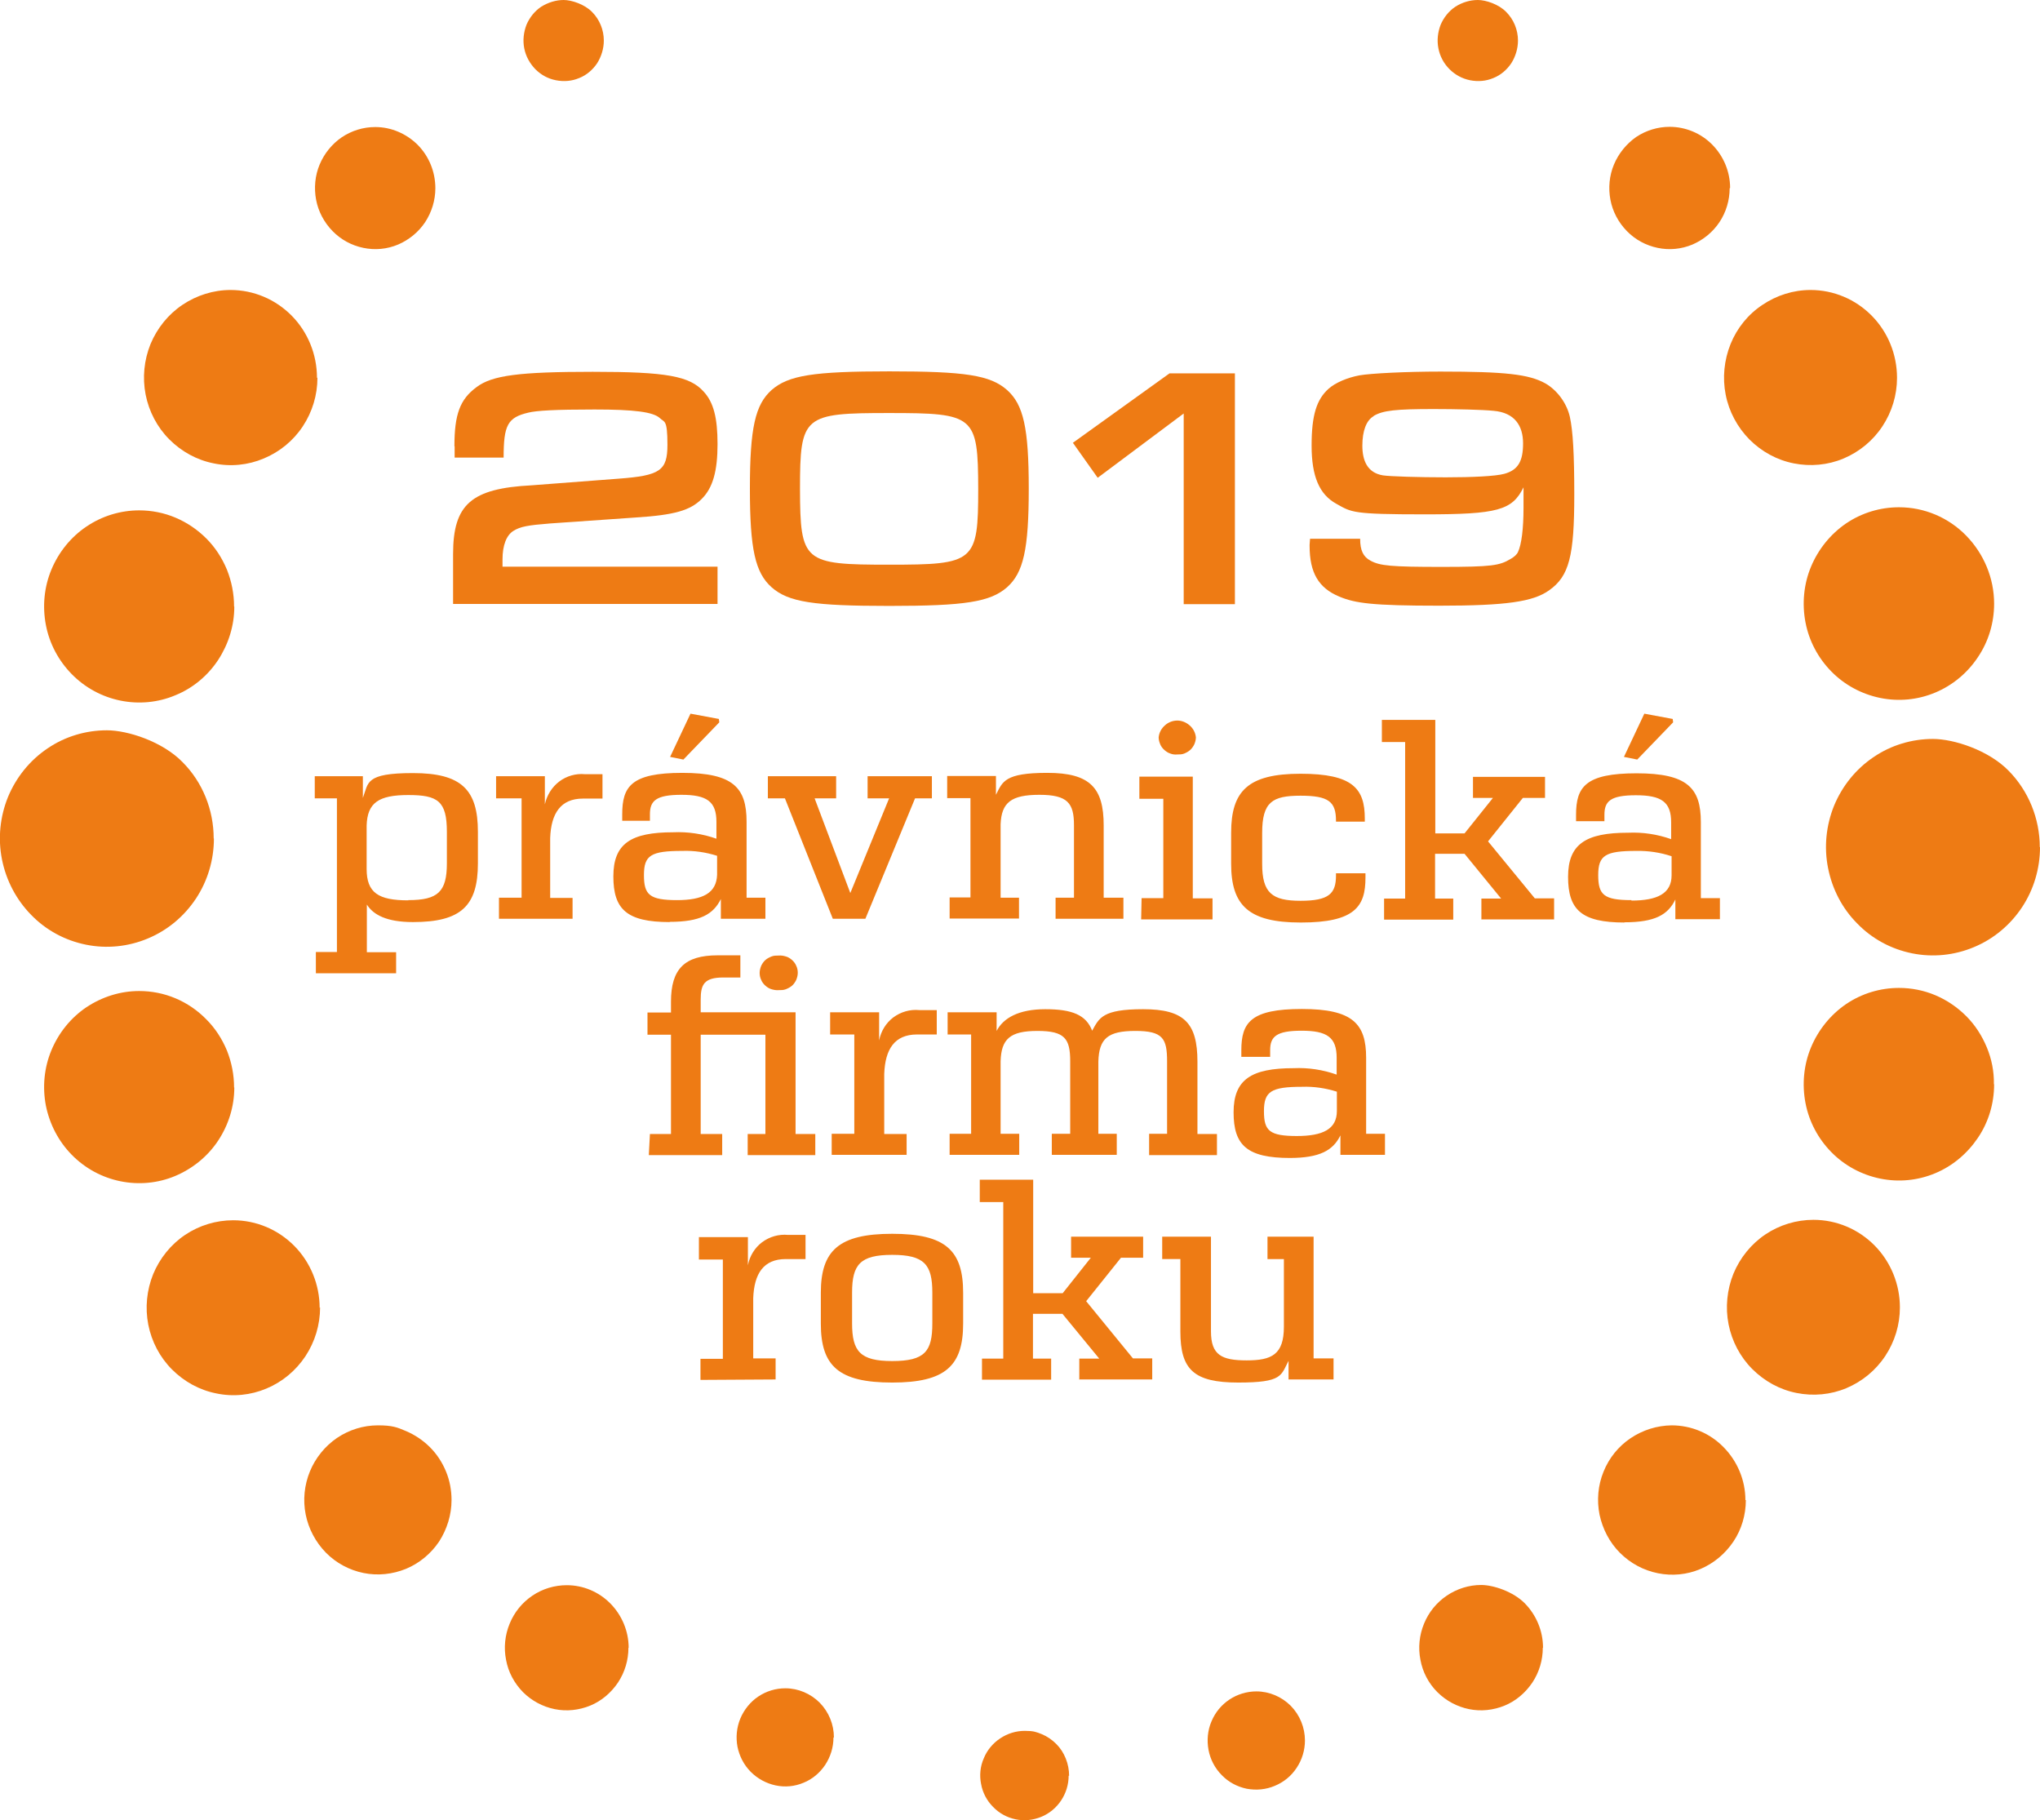 <?xml version="1.0" encoding="UTF-8"?>
<svg id="Vrstva_1" xmlns="http://www.w3.org/2000/svg" version="1.1" viewBox="0 0 920.3 820.9">
  <!-- Generator: Adobe Illustrator 29.1.0, SVG Export Plug-In . SVG Version: 2.1.0 Build 142)  -->
  <defs>
    <style>
      .st0 {
        fill: #ee7b14;
      }
    </style>
  </defs>
  <path class="st0" d="M588.7,785c0,4.4-1.3,8.7-3.7,12.3-2.4,3.7-5.8,6.5-9.9,8.2-4,1.7-8.4,2.1-12.7,1.3-4.3-.9-8.2-3-11.2-6.1-3.1-3.1-5.2-7.1-6-11.4-.8-4.3-.4-8.8,1.3-12.8,1.7-4.1,4.5-7.5,8.1-9.9,3.6-2.4,7.9-3.7,12.2-3.7,5.8,0,11.4,2.4,15.5,6.5,4.1,4.2,6.4,9.8,6.4,15.7h0Z"/>
  <path class="st0" d="M696,743.2c0,5.6-1.6,11-4.7,15.7-3.1,4.6-7.4,8.3-12.5,10.4-5.1,2.1-10.7,2.7-16.1,1.6-5.4-1.1-10.4-3.8-14.3-7.7-3.9-3.9-6.6-9-7.6-14.5-1.1-5.5-.5-11.2,1.6-16.3,2.1-5.2,5.7-9.6,10.3-12.7,4.6-3.1,10-4.8,15.5-4.8s14.5,3,19.7,8.3c5.2,5.3,8.2,12.5,8.2,20h0Z"/>
  <path class="st0" d="M684.8,18.3c0,3.6-1.1,7.2-3,10.2-2,3-4.8,5.4-8.1,6.7-3.3,1.4-6.9,1.7-10.5,1-3.5-.7-6.7-2.4-9.3-5s-4.3-5.8-5-9.4c-.7-3.5-.3-7.2,1-10.6,1.4-3.3,3.7-6.2,6.7-8.2C659.6,1.1,663.1,0,666.7,0s9.4,1.9,12.8,5.4c3.4,3.4,5.3,8.1,5.3,12.9Z"/>
  <path class="st0" d="M787.6,676.6c0,6.6-1.9,13.2-5.6,18.7-3.7,5.5-8.8,9.8-14.9,12.4-6.1,2.6-12.8,3.2-19.2,1.9-6.5-1.3-12.4-4.5-17.1-9.2-4.7-4.7-7.8-10.7-9.2-17.2-1.3-6.5-.7-13.3,1.8-19.4,2.5-6.2,6.7-11.4,12.2-15.1,5.5-3.7,11.9-5.7,18.5-5.8,8.8,0,17.3,3.5,23.5,9.9,6.2,6.3,9.8,14.9,9.8,23.8"/>
  <path class="st0" d="M780.3,84.9c0,5.4-1.6,10.8-4.6,15.3-3,4.5-7.3,8-12.2,10.1-5,2.1-10.5,2.6-15.7,1.5-5.3-1.1-10.1-3.7-13.9-7.6-3.8-3.9-6.4-8.8-7.4-14.1-1-5.3-.5-10.9,1.6-15.9,2.1-5,5.6-9.3,10-12.4,4.5-3,9.8-4.6,15.1-4.6,7.2,0,14.2,2.9,19.3,8.1,5.1,5.2,8,12.2,8,19.5h0Z"/>
  <path class="st0" d="M857.1,589.7c0,7.8-2.3,15.4-6.6,21.9-4.3,6.5-10.4,11.5-17.5,14.5-7.1,3-15,3.7-22.5,2.2-7.6-1.5-14.5-5.3-20-10.8-5.5-5.5-9.2-12.6-10.7-20.2s-.7-15.6,2.2-22.8c3-7.2,8-13.4,14.4-17.7,6.4-4.3,14-6.6,21.7-6.6,10.4,0,20.3,4.2,27.6,11.6,7.3,7.4,11.4,17.5,11.4,27.9h0Z"/>
  <path class="st0" d="M855.8,170.4c0,7.8-2.3,15.4-6.6,21.9-4.3,6.5-10.4,11.5-17.5,14.5-7.1,3-15,3.7-22.5,2.2-7.6-1.5-14.5-5.3-20-10.8-5.4-5.5-9.2-12.5-10.7-20.2-1.5-7.6-.7-15.6,2.2-22.8,2.9-7.2,7.9-13.4,14.4-17.7,6.4-4.3,13.9-6.7,21.7-6.7,10.4,0,20.3,4.2,27.6,11.6,7.3,7.4,11.4,17.5,11.4,28h0Z"/>
  <path class="st0" d="M899.6,489.1c0,8.6-2.5,17-7.3,24.1s-11.4,12.7-19.3,16c-7.9,3.3-16.5,4.1-24.8,2.4-8.3-1.7-16-5.8-22-11.9-6-6.1-10.1-13.8-11.7-22.2-1.6-8.4-.8-17.2,2.5-25.1,3.3-7.9,8.8-14.7,15.8-19.5,7.1-4.8,15.4-7.3,23.9-7.3,5.6,0,11.2,1.1,16.4,3.3,5.2,2.2,9.9,5.4,13.9,9.4,4,4,7.1,8.8,9.3,14.1,2.2,5.3,3.3,10.9,3.2,16.6h0Z"/>
  <path class="st0" d="M899.6,272.3c0,8.6-2.5,17-7.3,24.1-4.7,7.1-11.4,12.7-19.3,16-7.9,3.3-16.5,4.1-24.8,2.4-8.3-1.7-16-5.8-22-11.9-6-6.1-10.1-13.8-11.7-22.2-1.6-8.4-.8-17.2,2.5-25.1,3.3-7.9,8.8-14.7,15.8-19.5,7.1-4.8,15.4-7.3,23.9-7.3,11.4,0,22.3,4.6,30.3,12.8,8,8.2,12.6,19.2,12.6,30.7h0Z"/>
  <path class="st0" d="M920.3,382.1c0,9.6-2.8,19.1-8.1,27.1-5.3,8-12.8,14.3-21.7,18-8.8,3.7-18.5,4.7-27.9,2.8-9.4-1.9-18-6.5-24.7-13.4-6.8-6.8-11.3-15.5-13.2-25-1.9-9.5-.9-19.3,2.7-28.2,3.7-8.9,9.8-16.5,17.8-21.9,7.9-5.4,17.3-8.2,26.8-8.2s25.1,5.1,34.1,14.3c9,9.1,14.1,21.6,14.1,34.5h0Z"/>
  <path class="st0" d="M482.1,800.9c0,4-1.2,7.9-3.4,11.2-2.2,3.3-5.3,5.9-9,7.4-3.7,1.5-7.7,1.9-11.5,1.1-3.9-.8-7.4-2.7-10.2-5.6-2.8-2.8-4.7-6.4-5.4-10.3-.8-3.9-.4-8,1.2-11.6,1.5-3.7,4.1-6.8,7.4-9,3.3-2.2,7.1-3.4,11.1-3.4s5.2.5,7.7,1.5c2.4,1,4.6,2.5,6.5,4.4,1.9,1.9,3.3,4.1,4.3,6.6,1,2.5,1.5,5.1,1.5,7.8h0Z"/>
  <path class="st0" d="M376,783.7c0,4.4-1.3,8.6-3.7,12.3-2.4,3.6-5.8,6.5-9.8,8.1-4,1.7-8.4,2.1-12.6,1.2-4.2-.9-8.1-3-11.2-6.1-3.1-3.1-5.1-7-6-11.3-.8-4.3-.4-8.7,1.3-12.8,1.7-4,4.5-7.5,8.1-9.9,3.6-2.4,7.8-3.7,12.2-3.7,5.8,0,11.4,2.4,15.5,6.5,4.1,4.2,6.4,9.8,6.4,15.7h0Z"/>
  <path class="st0" d="M283.5,743.2c0,5.6-1.6,11-4.7,15.7-3.1,4.6-7.4,8.3-12.5,10.4-5.1,2.1-10.7,2.7-16.1,1.6s-10.4-3.8-14.3-7.7c-3.9-4-6.6-9-7.6-14.5-1.1-5.5-.5-11.2,1.6-16.3,2.1-5.2,5.7-9.6,10.3-12.7,4.6-3.1,10-4.7,15.5-4.7,7.4,0,14.5,3,19.7,8.3,5.2,5.3,8.2,12.5,8.2,19.9h0Z"/>
  <path class="st0" d="M272.4,18.3c0,3.6-1.1,7.2-3,10.2-2,3-4.8,5.4-8.1,6.7-3.3,1.4-6.9,1.7-10.5,1s-6.7-2.4-9.3-5c-2.5-2.6-4.3-5.8-5-9.4-.7-3.5-.3-7.2,1-10.6,1.4-3.3,3.7-6.2,6.7-8.2C247.3,1.1,250.8,0,254.3,0s9.4,1.9,12.8,5.4c3.4,3.4,5.3,8.1,5.3,12.9Z"/>
  <path class="st0" d="M203.7,676.6c0,6.6-2,13.1-5.6,18.7-3.7,5.5-8.9,9.8-14.9,12.3-6.1,2.5-12.8,3.2-19.2,1.9-6.4-1.3-12.4-4.5-17-9.2-4.6-4.7-7.8-10.7-9.1-17.2-1.3-6.5-.6-13.3,1.9-19.4s6.8-11.4,12.2-15.1c5.5-3.7,11.9-5.7,18.5-5.7s8.7.9,12.7,2.6c4,1.7,7.7,4.2,10.8,7.3,3.1,3.1,5.5,6.8,7.2,10.9,1.7,4.1,2.5,8.5,2.5,12.9h0Z"/>
  <path class="st0" d="M196.4,84.9c0,5.4-1.6,10.7-4.6,15.3-3,4.5-7.3,8-12.2,10.1-5,2.1-10.4,2.6-15.7,1.5-5.3-1.1-10.1-3.7-13.9-7.6-3.8-3.9-6.4-8.8-7.4-14.1-1-5.3-.5-10.9,1.6-15.9,2.1-5,5.6-9.3,10-12.3,4.5-3,9.7-4.6,15.1-4.6,7.2,0,14.1,3,19.2,8.1,5.1,5.2,7.9,12.2,7.9,19.5h0Z"/>
  <path class="st0" d="M144.4,589.7c0,7.8-2.3,15.5-6.6,22s-10.4,11.6-17.6,14.6c-7.1,3-15,3.8-22.6,2.2-7.6-1.5-14.5-5.3-20-10.8-5.5-5.5-9.2-12.6-10.7-20.2-1.5-7.7-.7-15.6,2.2-22.8,3-7.2,8-13.4,14.4-17.7,6.4-4.3,14-6.6,21.7-6.6,10.4,0,20.3,4.2,27.6,11.6,7.3,7.4,11.4,17.5,11.4,27.9h0Z"/>
  <path class="st0" d="M143.2,170.4c0,7.8-2.3,15.4-6.6,21.9-4.3,6.5-10.4,11.5-17.6,14.5-7.1,3-15,3.8-22.6,2.2-7.6-1.5-14.5-5.3-20-10.8-5.5-5.5-9.2-12.6-10.7-20.2-1.5-7.7-.7-15.6,2.2-22.8,3-7.2,8-13.4,14.4-17.7,6.4-4.3,14-6.7,21.7-6.7,10.4,0,20.3,4.2,27.6,11.6,7.3,7.4,11.4,17.5,11.4,28h0Z"/>
  <path class="st0" d="M105.7,490.5c0,8.6-2.6,16.9-7.3,24-4.7,7.1-11.5,12.6-19.3,15.9-7.8,3.3-16.5,4.1-24.8,2.4-8.3-1.7-15.9-5.8-21.9-11.9-6-6.1-10-13.8-11.7-22.2-1.6-8.4-.8-17.1,2.5-25,3.3-7.9,8.8-14.7,15.8-19.4,7.1-4.7,15.3-7.3,23.8-7.3,5.6,0,11.2,1.1,16.4,3.3,5.2,2.2,9.9,5.4,13.9,9.5,4,4,7.1,8.8,9.3,14.1,2.1,5.3,3.2,10.9,3.2,16.6h0Z"/>
  <path class="st0" d="M105.7,273.6c0,8.6-2.6,16.9-7.3,24.1-4.7,7.1-11.4,12.7-19.3,15.9-7.8,3.3-16.5,4.1-24.8,2.4-8.3-1.7-15.9-5.8-21.9-11.9-6-6.1-10.1-13.8-11.7-22.2-1.6-8.4-.8-17.1,2.5-25s8.8-14.7,15.8-19.4c7.1-4.8,15.4-7.3,23.8-7.3,5.6,0,11.2,1.1,16.4,3.3,5.2,2.2,9.9,5.4,13.9,9.4,4,4,7.1,8.8,9.3,14.1,2.1,5.3,3.2,10.9,3.2,16.6h0Z"/>
  <path class="st0" d="M96.5,378.2c0,9.6-2.8,19.1-8.1,27.1-5.3,8-12.8,14.3-21.7,18-8.8,3.7-18.5,4.7-27.9,2.8-9.4-1.9-18-6.5-24.7-13.4-6.7-6.8-11.3-15.5-13.2-25-1.9-9.5-.9-19.3,2.7-28.2,3.7-8.9,9.8-16.5,17.8-21.9,7.9-5.4,17.3-8.2,26.8-8.2s25.1,5.1,34.1,14.3c9.1,9.1,14.1,21.6,14.1,34.5h0Z"/>
  <path class="st0" d="M601.6,622.2v-9.5h-9v-54.9h-20.8v10.1h7.4v30.5c0,12.6-5.5,15.2-16.8,15.2s-16.1-2.4-16.1-13.1v-42.7h-22v10.1h8.2v32.7c0,17.1,6,23,26.1,23s19.2-3.2,22.7-9.8v8.4h20.4ZM487,622.2h32.8v-9.5h-8.7l-21.1-25.8,15.7-19.6h10v-9.5h-32.5v9.5h8.9l-12.7,16h-13.3v-51.2h-24.1v10.1h10.6v70.6h-9.6v9.5h31.2v-9.5h-8.2v-20.2h13.3l16.6,20.2h-9v9.5q.1,0,.1,0ZM402.5,613.9c-14.5,0-18.1-4.4-18.1-17v-13.9c0-12.6,3.6-17,18.1-17s18.1,4.4,18.1,17v13.9c0,12.6-3.3,17-18.1,17ZM402.5,623.6c24.1,0,32-7.6,32-26.6v-13.9c0-19.1-7.9-26.6-32-26.6s-32.2,7.6-32.2,26.6v13.9c0,19.1,8,26.6,32.2,26.6ZM349.9,622.2v-9.5h-10.1v-27.1c.4-11.2,4.7-17.7,14.7-17.7h8.9v-10.9h-7.9c-4.2-.4-8.3.8-11.7,3.3-3.3,2.5-5.6,6.2-6.4,10.4v-12.7h-22.1v10.1h10.8v44.8h-10.1v9.5"/>
  <path class="st0" d="M585.2,512.4c-12.5,0-15-2.3-15-11.2s3.2-11,17.2-11c5.3-.2,10.6.6,15.7,2.2v8.7c0,8.2-6.3,11.3-18.1,11.3h.2ZM581.7,522.3c13.7,0,19.7-3.4,23-10.2v8.8h20.1v-9.5h-8.5v-34.3c0-15.3-6-22-29-22s-27.3,6.1-27.3,18.6v3h13v-3c0-6.1,2.7-8.8,14.2-8.8s15.8,3,15.8,12.2v7.6c-6.2-2.2-12.8-3.2-19.4-2.9-19.1,0-27.1,5.1-27.1,19.9s6,20.6,25.5,20.6h-.3q0,0,0,0ZM518.3,521h30.7v-9.5h-8.8v-32.6c0-17.5-6-23.7-24.5-23.7s-19.8,4-23,9.7c-2.7-7.1-9-9.7-21.1-9.7s-19,4-22,9.8v-8.4h-22.1v10h10.6v44.8h-9.7v9.5h31.4v-9.5h-8.4v-32.7c.3-10.1,4.3-13.7,16.6-13.7s14.8,3.4,14.8,13.7v32.7h-8.3v9.5h29.3v-9.5h-8.3v-32.6c.3-10.4,4.3-13.8,16.7-13.8s14.3,3.4,14.3,13.7v32.7h-8.1v9.5h0ZM409,521v-9.5h-10.1v-27.1c.4-11.2,4.7-17.8,14.8-17.8h8.9v-11h-7.9c-4.2-.4-8.3.8-11.7,3.3-3.3,2.5-5.6,6.2-6.4,10.4v-12.7h-22.1v10h10.9v44.8h-10.2v9.5h33.9q0,0,0,0ZM351.3,446.6c1.1,0,2.2,0,3.2-.4,1-.4,2-.9,2.8-1.6.8-.7,1.4-1.6,1.9-2.6.4-1,.7-2.1.7-3.2s-.2-2.2-.7-3.2c-.4-1-1.1-1.9-1.9-2.6-.8-.7-1.7-1.3-2.8-1.6-1-.3-2.1-.5-3.2-.4-1.1,0-2.2,0-3.2.4-1,.4-2,.9-2.8,1.6-.8.7-1.4,1.6-1.9,2.6-.4,1-.7,2.1-.7,3.2s.2,2.2.7,3.2c.4,1,1.1,1.9,1.9,2.6.8.7,1.7,1.3,2.8,1.6,1,.3,2.1.5,3.2.4ZM292.7,521h33.1v-9.5h-9.7v-44.8h29.2v44.8h-8v9.5h30.5v-9.5h-8.9v-54.9h-42.8v-5.7c0-6.8,1.5-10,10.2-10h7.7v-10h-10.3c-14.8,0-21,6.1-21,20.9v4.9h-10.6v10h10.6v44.8h-9.5"/>
  <path class="st0" d="M754.7,324.3l-12.9-2.4-9.2,19.5,6,1.2,16.2-16.8-.2-1.5h0ZM736,406c-12.5,0-15-2.4-15-11.3s3.2-10.9,17.2-10.9c5.4-.1,10.8.7,15.9,2.4v8.6c0,8.2-6.4,11.4-18.1,11.4v-.2h0ZM732.8,416c13.8,0,19.7-3.4,23-10.3v8.9h20.1v-9.5h-8.6v-34.3c0-15.3-6-22-29-22s-27.3,6.1-27.3,18.7v2.9h12.8v-2.9c0-6.1,2.7-8.8,14.2-8.8s15.9,3,15.9,12.2v7.6c-6.2-2.2-12.8-3.2-19.4-2.9-19.1,0-27.1,5.1-27.1,19.9s6,20.6,25.4,20.6h0q0-.1,0-.1ZM668.4,414.7h32.7v-9.5h-8.7l-21.1-25.7,15.7-19.6h10v-9.5h-32.5v9.5h9l-12.8,16h-13.2v-51.2h-24.1v10h10.5v70.6h-9.5v9.5h31.2v-9.5h-8.2v-20.2h13.3l16.5,20.2h-8.9v9.5ZM586.9,416.1c24.4,0,29.1-7.3,29.1-20.2v-2h-13.3v1c0,8.2-3.2,11.4-16,11.4s-17.3-3.5-17.3-16.6v-14c0-14,4.6-16.8,17.3-16.8s16,2.7,16,11.3v.4h13v-1.4c0-13.5-5.4-20.2-29-20.2s-31.3,7.7-31.3,26.6v14c0,18.8,7.9,26.5,31.3,26.5h.2ZM514.8,414.7h32.2v-9.5h-8.9v-54.9h-24.1v10h10.8v44.8h-9.8l-.2,9.6h0ZM531.1,340.3c1.1,0,2.1,0,3.1-.4,1-.4,1.9-.9,2.7-1.6.8-.7,1.4-1.6,1.9-2.6.4-1,.7-2,.7-3.1-.2-2.1-1.2-4-2.8-5.4-1.6-1.4-3.6-2.2-5.6-2.2s-4.1.8-5.6,2.2c-1.6,1.4-2.6,3.3-2.8,5.4,0,1.1.3,2.1.7,3.1.4,1,1.1,1.9,1.9,2.6.8.7,1.7,1.3,2.7,1.6,1,.4,2.1.5,3.1.4ZM459.7,414.4v-9.5h-8.3v-33.1c.4-9.8,4.7-13.3,17.5-13.3s15.6,3.8,15.6,13.7v32.7h-8.3v9.5h30.6v-9.5h-8.9v-32.6c0-16.8-6-23.7-25.4-23.7s-20.2,4-23.2,9.9v-8.5h-22v10h10.5v44.8h-9.4v9.5h31.4ZM375.6,414.4h14.8l22.4-54.3h7.6v-10h-29v10h9.7l-17.5,42.7-16.1-42.7h9.7v-10h-30.8v10h7.7l21.6,54.3h0ZM324.4,324.3l-12.9-2.4-9.2,19.5,6,1.2,16.2-16.8-.2-1.5h0ZM305.5,406c-12.5,0-15-2.4-15-11.3s3.1-10.9,17.3-10.9c5.3-.2,10.6.6,15.7,2.2v8.6c-.3,8.2-6.4,11.4-18.1,11.4h.2ZM302.1,415.8c13.8,0,19.7-3.4,23.1-10.3v8.9h20.1v-9.5h-8.5v-34.3c0-15.3-6-22-29-22s-27.1,6.1-27.1,18.7v2.9h12.5v-2.9c0-6.1,2.7-8.8,14.2-8.8s15.8,3,15.8,12.2v7.6c-6.2-2.2-12.9-3.2-19.5-2.9-19.1,0-27,5.1-27,19.9s6,20.6,25.4,20.6h0q0-.1,0-.1ZM258.3,414.5v-9.5h-10.1v-27c.4-11.2,4.8-17.8,14.8-17.8h8.8v-11h-7.9c-4.1-.4-8.3.8-11.6,3.3-3.3,2.5-5.6,6.2-6.5,10.3v-12.7h-22v10h11.5v44.8h-10.2v9.5h33.2ZM184.2,406.1c-13.5,0-18.8-3.4-18.8-14.2v-19.5c.3-10.4,5.5-13.8,18.8-13.8s17.4,2.7,17.4,16.6v14.2c0,12.8-4,16.6-17.4,16.6ZM142.5,439h36.2v-9.5h-13.2v-21.5c2.9,4.6,8.9,7.9,20.8,7.9,21.7,0,29.3-7.3,29.3-26.5v-14.2c0-19.1-7.5-26.5-29.3-26.5s-20,4.4-22.6,11.2v-9.8h-21.7v10h10v69.3h-9.5"/>
  <path class="st0" d="M205,201.3c0-14.4,2.5-21.2,10-26.7,7-5.3,19.2-6.9,52.4-6.9s43.8,1.9,50.1,9c4.4,4.8,6.2,11.7,6.2,23.6s-2,19.7-7.2,24.8c-5.1,5.1-12.2,7.2-29.5,8.3l-38.8,2.7c-10.1.8-13.4,1.4-16.5,3.3-3.3,2-5,6.7-5,12.9v3.3h97v16.8h-119.3v-22.5c0-22.5,8.3-29.6,35.4-31l39.3-3c18.7-1.4,22-3.6,22-15.3s-1.4-10-3.4-12c-3-2.8-11.5-3.9-29.5-3.9s-26.1.5-29.8,1.4c-9.4,2.2-11.2,5.6-11.2,20.3h-22.1v-5.1h0Z"/>
  <path class="st0" d="M483.9,199.8l43.7-31.4h29.5v104.1h-23.1v-86l-38.8,29-11.2-15.8h0Z"/>
  <path class="st0" d="M613.6,243.1c0,5.1,1.4,8.1,4.7,9.8,4.2,2.3,9.2,2.8,32,2.8s26.2-.6,31.2-3.6c1.6-.9,2.8-2,3.3-3.1,1.6-3.4,2.5-10.5,2.5-20v-9.2c-5.1,10.4-11.7,12.2-44.6,12.2s-32.9-.9-39.9-4.8c-7.6-4.2-11.1-12.3-11.1-26.2s2.3-20.8,7.6-25.6c3.1-2.8,8.6-5.1,14-6.1,5.1-.9,21.2-1.7,36.5-1.7,29.2,0,39.9,1.2,47.3,5.3,5.3,3,9.7,8.9,11.1,15.1,1.4,6.4,2,16.8,2,35.1,0,27.8-2.3,36.8-11.4,43.2-7.2,5.1-19.2,6.9-49.5,6.9s-37.9-1.1-45.1-4.1c-9.4-3.9-13.4-10.8-13.4-22.9v-.5l.2-2.7h22.6ZM619.7,187.7c-3.3,1.9-5.1,6.6-5.1,13.3s2.2,12.2,9.2,13.4c3.1.5,16.5.9,28.4.9s22.6-.5,26.5-1.6c6.1-1.7,8.4-5.6,8.4-13.7s-3.9-13.9-13.3-14.7c-4.7-.5-17-.8-27-.8-17,0-22.9.6-27.1,3.1h0Z"/>
  <path class="st0" d="M454.3,175.9c-7.6-6.7-18.9-8.4-53.1-8.4-34.3,0-45.5,1.8-53.1,8.4-7.4,6.6-9.8,17.1-9.8,44.5,0,27.4,2.4,37.9,9.8,44.5,7.6,6.7,18.9,8.4,53.1,8.4,34.3,0,45.5-1.8,53.1-8.4,7.4-6.6,9.8-17.1,9.8-44.5,0-27.4-2.4-37.9-9.8-44.5ZM401.1,254.7c-38.6,0-40.1-1.1-40.2-34.2,0-33.1,1.6-34.2,40.2-34.2,38.6,0,40.1,1.1,40.2,34.2,0,33.1-1.6,34.2-40.2,34.2Z"/>
</svg>